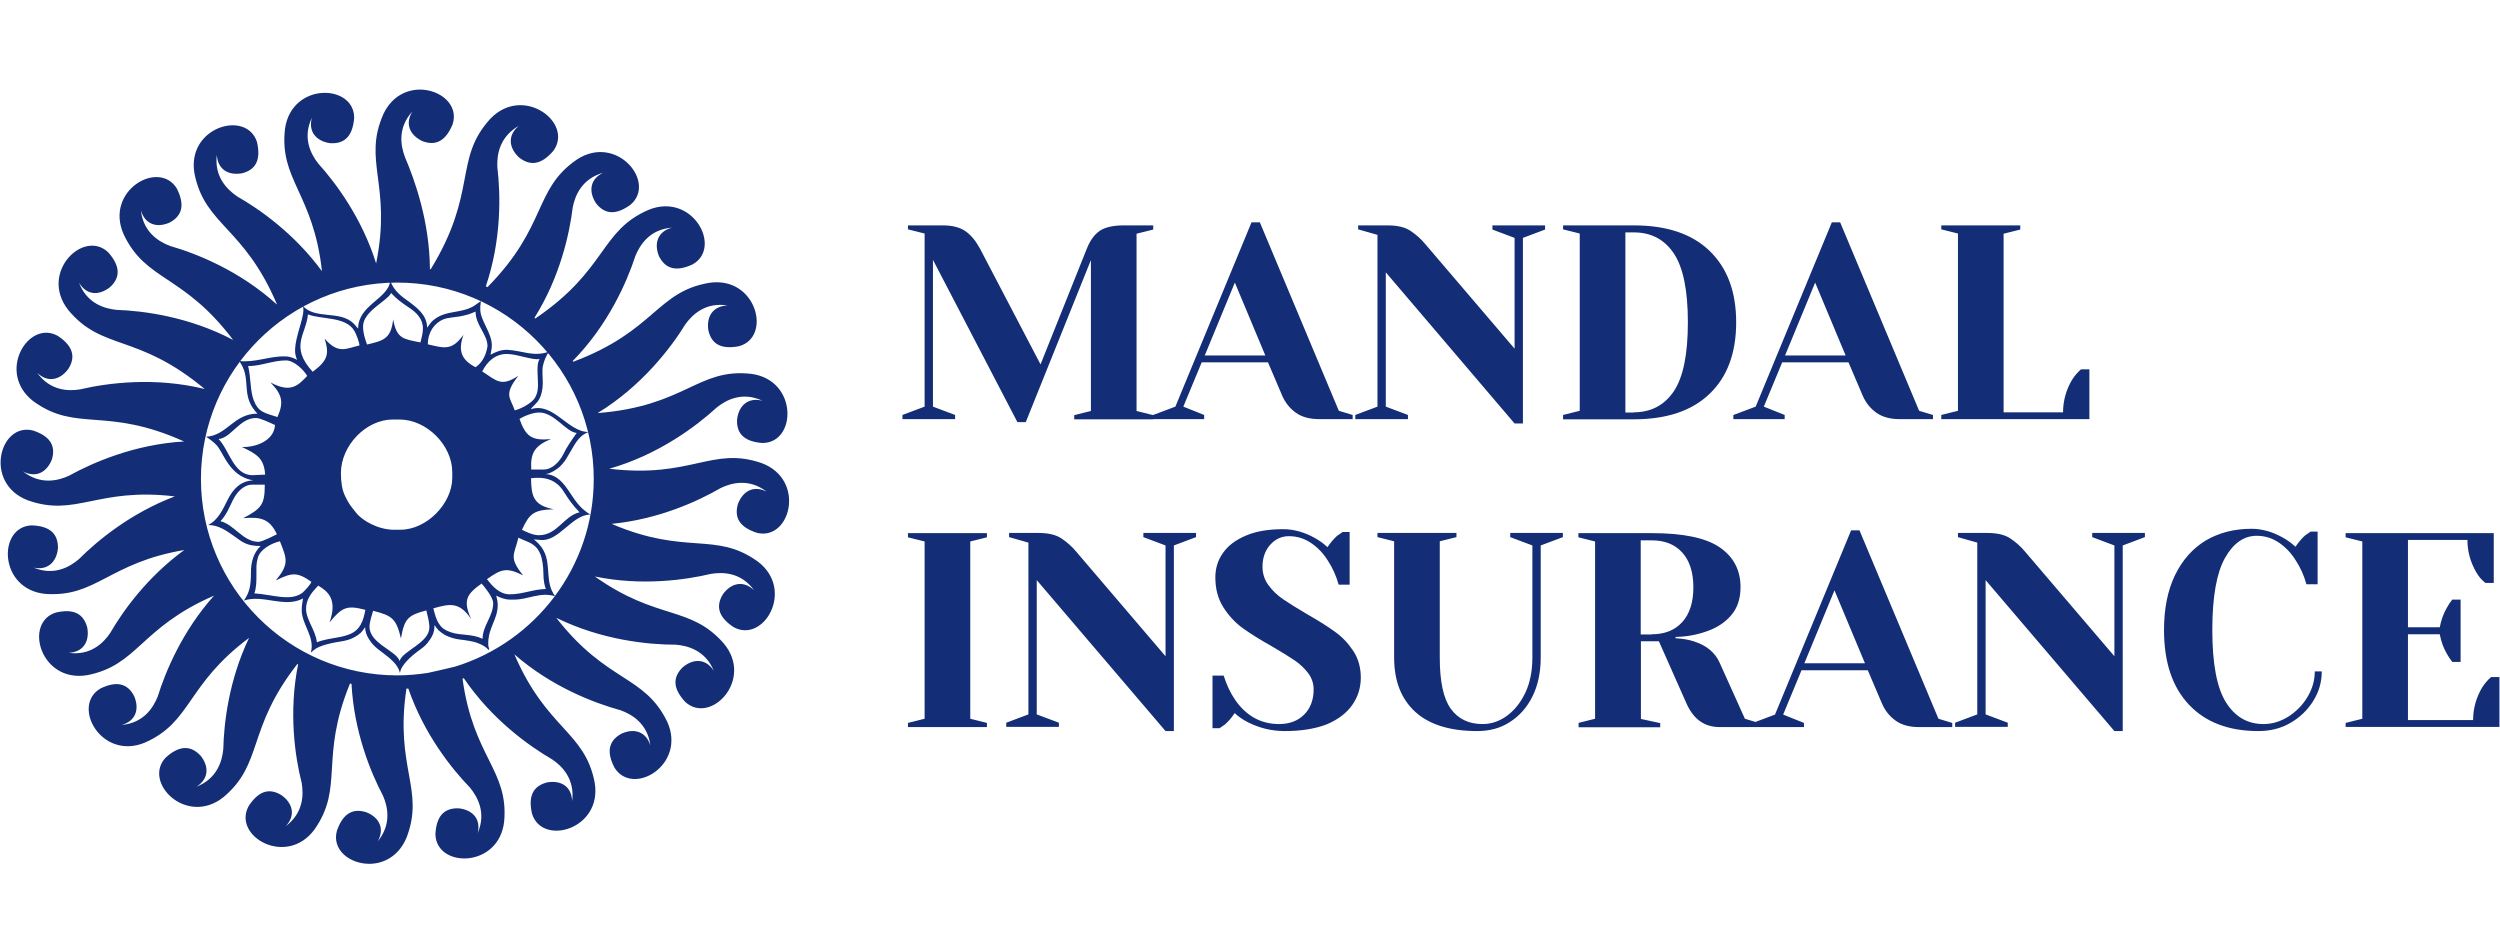 <?xml version="1.0" encoding="utf-8"?>
<!-- Generator: Adobe Illustrator 24.3.0, SVG Export Plug-In . SVG Version: 6.00 Build 0)  -->
<svg version="1.1" id="Layer_1" xmlns="http://www.w3.org/2000/svg" xmlns:xlink="http://www.w3.org/1999/xlink" x="0px" y="0px"
	 viewBox="0 0 132 50" style="enable-background:new 0 0 132 50;" xml:space="preserve">
<style type="text/css">
	.st0{fill-rule:evenodd;clip-rule:evenodd;fill:#132D76;}
	.st1{fill:#132D76;}
</style>
<path class="st0" d="M22.7,14.21l0.04,0.01c2.5-4.08,1.2-5.8,3.14-7.94c1.74-1.83,4.42,0.2,3.34,1.68
	c-0.59,0.69-1.18,0.86-1.82,0.35c-0.56-0.53-0.59-1.19,0-1.67c-1.04,0.59-1.17,1.55-1.14,2.19c0.17,1.42,0.23,3.82-0.61,6.29
	c0.03,0.01,0.06,0.03,0.09,0.04c3.19-3.24,2.41-5.17,4.74-6.75c2.1-1.35,4.2,1.23,2.81,2.4c-0.73,0.53-1.34,0.55-1.83-0.09
	c-0.41-0.65-0.28-1.28,0.39-1.6c-1.14,0.32-1.49,1.22-1.61,1.83c-0.17,1.39-0.67,3.68-2.02,5.83c0.01,0.01,0.03,0.02,0.04,0.04
	c3.82-2.59,3.4-4.64,6.01-5.75c2.32-0.92,3.88,2.01,2.3,2.89c-0.82,0.38-1.42,0.28-1.78-0.44c-0.28-0.71-0.03-1.31,0.69-1.5
	c-1.18,0.09-1.69,0.91-1.93,1.49c-0.45,1.38-1.44,3.65-3.31,5.55l0.03,0.04c4.32-1.62,4.4-3.71,7.2-4.17
	c2.48-0.35,3.3,2.87,1.55,3.35c-0.88,0.17-1.45-0.06-1.62-0.85c-0.11-0.76,0.28-1.28,1.02-1.3c-1.17-0.19-1.86,0.48-2.23,0.99
	c-0.77,1.25-2.3,3.26-4.62,4.68l0,0.01c4.64-0.37,5.28-2.39,8.1-2.07c2.48,0.33,2.4,3.66,0.58,3.65c-0.9-0.07-1.38-0.45-1.33-1.26
	c0.1-0.76,0.62-1.16,1.34-0.97c-1.07-0.5-1.92-0.04-2.41,0.35c-1.08,0.99-3.08,2.5-5.68,3.24c4.34,0.52,5.42-1.2,8.04-0.3
	c2.35,0.87,1.54,4.09-0.22,3.69c-0.86-0.27-1.25-0.74-1.03-1.52c0.27-0.72,0.85-1,1.52-0.66c-0.94-0.72-1.87-0.46-2.43-0.19
	c-1.19,0.69-3.27,1.65-5.76,1.89c3.95,1.69,5.47,0.38,7.71,1.98c2,1.5,0.31,4.36-1.27,3.47c-0.75-0.5-0.98-1.06-0.55-1.75
	c0.46-0.61,1.1-0.71,1.64-0.19c-0.69-0.96-1.66-0.97-2.28-0.87c-1.35,0.32-3.65,0.65-6.13,0.14c3.3,2.34,5.04,1.51,6.81,3.54
	c1.6,1.92-0.71,4.31-2.04,3.08c-0.61-0.66-0.71-1.26-0.13-1.83c0.59-0.49,1.24-0.44,1.64,0.19c-0.45-1.09-1.39-1.33-2.01-1.38
	c-1.45,0-3.91-0.24-6.31-1.42c2.68,3.44,4.65,3,5.86,5.49c1.03,2.28-1.82,3.97-2.78,2.43c-0.42-0.8-0.35-1.41,0.36-1.8
	c0.7-0.32,1.31-0.09,1.53,0.62c-0.15-1.17-0.99-1.65-1.58-1.86c-1.38-0.38-3.63-1.23-5.6-2.95c1.71,3.97,3.72,4.06,4.24,6.77
	c0.42,2.47-2.78,3.38-3.31,1.64c-0.2-0.88,0.02-1.45,0.8-1.65c0.76-0.13,1.29,0.24,1.32,0.99c0.15-1.17-0.53-1.85-1.05-2.2
	c-1.24-0.72-3.2-2.12-4.67-4.29c-0.02,0.01-0.04,0.01-0.07,0.02c0.57,4.17,2.44,4.82,2.2,7.54c-0.27,2.49-3.6,2.48-3.63,0.67
	c0.05-0.9,0.42-1.39,1.23-1.36c0.76,0.08,1.18,0.59,1,1.31c0.47-1.08-0.01-1.92-0.41-2.41c-0.97-1-2.42-2.82-3.25-5.22
	c-0.03,0-0.06,0-0.1,0c-0.63,4.18,0.99,5.33,0,7.88c-0.41,0.97-1.21,1.37-1.96,1.37c-1.04,0-1.99-0.74-1.71-1.75
	c0.3-0.85,0.79-1.22,1.56-0.97c0.71,0.29,0.96,0.89,0.59,1.54c0.75-0.91,0.53-1.85,0.28-2.42c-0.65-1.23-1.53-3.38-1.66-5.9
	c-0.03-0.01-0.05-0.01-0.08-0.02c-1.62,3.95-0.3,5.45-1.87,7.7c-1.48,2.02-4.36,0.36-3.48-1.23c0.49-0.75,1.05-1,1.74-0.57
	c0.62,0.45,0.73,1.1,0.21,1.64c0.95-0.71,0.95-1.67,0.85-2.29c-0.35-1.37-0.7-3.73-0.19-6.26l-0.04-0.02
	c-2.69,3.44-1.78,5.25-3.9,7.03c-1.96,1.56-4.3-0.8-3.04-2.1c0.67-0.6,1.28-0.68,1.83-0.09c0.48,0.6,0.41,1.25-0.22,1.64
	c1.1-0.43,1.36-1.36,1.42-1.98c0.03-1.37,0.29-3.64,1.36-5.88c-3.33,2.49-3.01,4.43-5.5,5.53c-2.31,0.96-3.91-1.96-2.34-2.86
	c0.81-0.39,1.42-0.3,1.78,0.42c0.29,0.71,0.05,1.31-0.67,1.51c1.18-0.11,1.68-0.93,1.91-1.51c0.41-1.32,1.3-3.45,2.97-5.32
	c-3.9,1.69-4.01,3.68-6.7,4.2c-2.47,0.41-3.37-2.79-1.64-3.31c0.88-0.2,1.45,0.02,1.65,0.81c0.13,0.76-0.25,1.29-0.99,1.32
	c1.17,0.16,1.85-0.53,2.2-1.05c0.67-1.16,1.96-2.96,3.91-4.38c-4,0.68-4.63,2.5-7.32,2.32c-2.49-0.23-2.55-3.55-0.74-3.62
	c0.9,0.03,1.4,0.39,1.39,1.2c-0.07,0.76-0.57,1.19-1.29,1.03c1.09,0.45,1.92-0.04,2.4-0.45c0.97-0.97,2.73-2.43,5.06-3.31
	c-4.11-0.49-5.22,1.12-7.78,0.2c-2.33-0.91-1.47-4.12,0.29-3.68c0.85,0.28,1.23,0.76,1,1.53c-0.28,0.71-0.87,0.98-1.53,0.63
	c0.93,0.73,1.86,0.49,2.43,0.23c1.25-0.69,3.46-1.66,6.08-1.81c-4.12-1.86-5.66-0.47-7.94-2.11c-2-1.51-0.29-4.36,1.28-3.46
	c0.75,0.5,0.98,1.07,0.54,1.75c-0.46,0.61-1.11,0.71-1.64,0.19c0.69,0.96,1.65,0.98,2.27,0.88c1.44-0.34,3.94-0.67,6.58-0.02
	c-3.56-2.97-5.42-1.99-7.22-4.19c-1.53-1.98,0.85-4.29,2.14-3.01c0.59,0.68,0.67,1.29,0.07,1.83c-0.61,0.47-1.25,0.4-1.63-0.25
	c0.42,1.11,1.34,1.37,1.97,1.44c1.43,0.05,3.84,0.36,6.17,1.59c-2.64-3.5-4.62-3.08-5.79-5.6c-1-2.29,1.88-3.95,2.82-2.39
	c0.4,0.8,0.33,1.41-0.38,1.79c-0.7,0.31-1.31,0.08-1.52-0.64c0.13,1.17,0.96,1.66,1.55,1.88c1.39,0.4,3.66,1.3,5.62,3.08l0.01-0.01
	c-1.75-4.11-3.8-4.15-4.35-6.89c-0.44-2.46,2.75-3.4,3.3-1.67c0.2,0.88-0.01,1.45-0.79,1.65c-0.76,0.13-1.29-0.23-1.33-0.98
	c-0.15,1.17,0.55,1.84,1.07,2.2c1.18,0.67,3.03,1.97,4.48,3.95c-0.45-4.11-2.27-4.83-1.95-7.53c0.36-2.48,3.68-2.36,3.65-0.55
	c-0.08,0.9-0.46,1.37-1.27,1.32c-0.76-0.11-1.16-0.63-0.96-1.35c-0.51,1.07-0.06,1.92,0.33,2.42c0.93,1.03,2.31,2.88,3.06,5.28
	c0.84-4.17-0.73-5.39,0.39-7.9c0.44-0.92,1.21-1.28,1.94-1.28c1.07,0.01,2.04,0.81,1.71,1.83c-0.34,0.83-0.85,1.18-1.6,0.89
	c-0.69-0.33-0.92-0.94-0.52-1.57c-0.8,0.87-0.62,1.82-0.4,2.41C21.91,9.53,22.68,11.7,22.7,14.21L22.7,14.21z M22.59,35.53
	c0.48-0.11,0.96-0.21,1.43-0.33c4.24-1.3,7.33-5.25,7.33-9.91c0-5.72-4.64-10.37-10.37-10.37c-5.72,0-10.37,4.64-10.37,10.37
	c0,5.72,4.64,10.37,10.37,10.37C21.53,35.66,22.06,35.61,22.59,35.53L22.59,35.53z"/>
<path class="st0" d="M12.63,19.06c0.32,0.47,0.35,0.76,0.4,1.48c0.04,0.54,0.19,0.9,0.56,1.3c-1.25,0-1.6,1.16-2.71,1.22
	c0.23,0.15,0.48,0.33,0.64,0.55c0.17,0.25,0.28,0.49,0.45,0.75c0.29,0.45,0.7,0.89,1.4,1c-0.67,0.04-1.06,0.45-1.35,1.03
	c-0.26,0.51-0.49,1.06-1.03,1.33c0.58,0,1.01,0.34,1.36,0.58c0.44,0.31,0.65,0.53,1.41,0.53c-0.38,0.36-0.51,0.87-0.51,1.37
	c0,0.74-0.07,1.06-0.37,1.51C13.9,31.37,15,32.12,16,31.6c-0.03,0.17-0.07,0.4-0.07,0.61c0,0.77,0.72,1.43,0.48,2.25
	c0.25-0.21,0.29-0.26,0.67-0.39c0.21-0.07,0.63-0.16,0.85-0.19c0.34-0.05,0.56-0.11,0.81-0.25c0.11-0.06,0.22-0.14,0.31-0.22
	c0.08-0.08,0.18-0.22,0.23-0.3c0,0.25,0.09,0.48,0.23,0.68c0.06,0.09,0.14,0.2,0.21,0.27c0.13,0.14,0.36,0.31,0.52,0.43
	c0.35,0.27,0.78,0.59,0.88,1.05c0.03-0.41,0.63-0.92,0.91-1.13c0.2-0.15,0.41-0.28,0.55-0.47c0.23-0.3,0.37-0.54,0.36-0.94
	c0.06,0.09,0.16,0.23,0.25,0.31c0.08,0.07,0.22,0.17,0.31,0.22c0.21,0.11,0.51,0.21,0.8,0.24c0.22,0.02,0.72,0.1,0.89,0.17
	c0.14,0.05,0.24,0.1,0.36,0.17c0.14,0.08,0.17,0.15,0.28,0.22c0-0.15-0.05-0.15-0.05-0.29v-0.08c0-0.82,0.5-1.26,0.5-2.01
	c0-0.19-0.04-0.35-0.08-0.5c0.2,0.1,0.45,0.21,0.74,0.21h0.19c0.78,0,1.37-0.42,2.18-0.18c-0.56-0.75-0.19-1.65-0.61-2.41
	c-0.16-0.3-0.36-0.46-0.51-0.59l0.35,0.03c0.97,0.1,1.66-1.34,2.63-1.34c-0.53-0.33-0.74-0.65-1.08-1.16
	c-0.32-0.48-0.66-0.95-1.3-0.98c0.24,0,0.64-0.26,0.77-0.39c0.24-0.24,0.3-0.35,0.47-0.64c0.3-0.48,0.48-0.98,1.05-1.19
	c-1.11,0-1.86-1.6-3.06-1.2c0.11-0.17,0.31-0.28,0.46-0.55c0.11-0.2,0.18-0.52,0.18-0.83c0-0.32-0.05-0.68,0.01-0.93
	c0.06-0.26,0.16-0.5,0.31-0.73c-0.81,0.29-1.41-0.06-2.2-0.1c-0.34,0-0.58,0.1-0.88,0.26l0.06-0.34l0.01-0.16
	c0-0.65-0.61-1.32-0.61-1.88v-0.16l0.03-0.29c-0.27,0.17-0.32,0.27-0.67,0.4c-0.2,0.08-0.69,0.17-0.93,0.21
	c-0.46,0.09-0.76,0.24-1.01,0.49c-0.06,0.07-0.18,0.24-0.23,0.3c0-0.65-0.52-1.04-0.9-1.33c-0.23-0.17-0.42-0.29-0.62-0.49
	c-0.19-0.19-0.33-0.39-0.42-0.65c-0.13,0.97-1.7,1.27-1.7,2.52c-0.04-0.03-0.17-0.21-0.25-0.28c-0.73-0.7-2.03-0.18-2.68-0.93
	c0.2,0.42-0.4,1.54-0.4,2.38c0,0.17,0.05,0.36,0.11,0.48c-0.19-0.09-0.36-0.18-0.64-0.18C14.25,18.79,13.47,19.16,12.63,19.06
	L12.63,19.06L12.63,19.06z M19.17,17.23c0-0.8,1.3-1.35,1.48-1.76c0.29,0.32,0.57,0.52,0.93,0.76c0.41,0.27,0.75,0.6,0.75,1.11
	c0,0.29-0.08,0.51-0.13,0.74c-0.89-0.18-1.26-0.18-1.44-1.22c-0.12,1.02-0.48,1.12-1.38,1.33C19.26,17.86,19.17,17.58,19.17,17.23
	L19.17,17.23L19.17,17.23z M22.59,18.18c0-0.65,0.35-1.12,0.82-1.32c0.22-0.09,0.62-0.11,0.9-0.16c0.08-0.01,0.34-0.08,0.42-0.1
	c0.12-0.04,0.22-0.08,0.38-0.15c0,0.73,0.63,1.2,0.63,1.83c-0.07,0.44-0.25,0.85-0.63,1.11c-0.77-0.4-0.93-0.89-0.64-1.71
	C23.86,18.52,23.48,18.39,22.59,18.18L22.59,18.18L22.59,18.18z M16.26,16.6c0.73,0.28,2,0.1,2.45,0.87
	c0.08,0.13,0.26,0.58,0.27,0.77c-0.71,0.16-1.11,0.48-1.84-0.36c0.25,0.8,0.18,1.15-0.63,1.75C15.28,18.29,16.16,17.67,16.26,16.6
	L16.26,16.6L16.26,16.6z M25.46,19.61c0.27-0.52,0.68-0.92,1.3-0.92c0.57,0,1.41,0.36,1.73,0.26c-0.1,0.19-0.11,0.34-0.11,0.61
	c0,0.61,0.12,1.07-0.16,1.48c-0.16,0.24-0.67,0.53-1.04,0.63c-0.24-0.69-0.6-0.82,0.19-1.83C26.46,20.44,26.23,20.11,25.46,19.61
	L25.46,19.61L25.46,19.61z M15.1,19.03c0.44,0,0.96,0.53,1.12,0.82c-0.47,0.49-0.86,0.93-1.94,0.34c0.63,0.65,0.71,1.06,0.37,1.83
	c-0.22-0.07-0.61-0.18-0.78-0.28c-0.23-0.13-0.36-0.32-0.46-0.57c-0.21-0.51-0.16-1.27-0.31-1.84
	C13.78,19.33,14.41,19.03,15.1,19.03L15.1,19.03L15.1,19.03z M27.43,22.12c0.27-0.17,0.72-0.34,1.04-0.34
	c0.81,0,1.41,1.03,1.98,1.08c-0.27,0.38-0.52,0.73-0.72,1.15c-0.17,0.33-0.55,0.78-1.02,0.78h-0.66c-0.05-0.86,0.17-1.25,1.04-1.61
	C28.07,23.29,27.75,23.03,27.43,22.12L27.43,22.12L27.43,22.12z M11.54,23.18c0.66-0.05,1.11-1.11,1.97-1.11
	c0.23,0,0.72,0.24,1.01,0.37c-0.05,0.84-1.03,1.19-1.75,1.16c0.8,0.38,1.17,0.6,1.23,1.46l-0.67,0.03
	C12.33,25.09,12.11,23.76,11.54,23.18L11.54,23.18L11.54,23.18z M18,24.98c0-1.45,1.32-2.83,2.74-2.83h0.35
	c1.44,0,2.79,1.36,2.79,2.78v0.29c0,1.37-1.35,2.75-2.74,2.75h-0.35c-0.79,0-1.65-0.46-1.99-0.9c-0.28-0.36-0.36-0.42-0.58-0.88
	C18.06,25.87,18,25.44,18,24.98L18,24.98L18,24.98z M28.04,25.25c0.73-0.09,1.34,0.07,1.74,0.73c0.24,0.39,0.49,0.73,0.82,1.07
	c-0.85,0.2-1.16,1.21-2.16,1.21c-0.28,0-0.66-0.17-0.88-0.29c0.4-0.87,0.64-1.05,1.68-1.08C28.15,26.68,28.05,26.18,28.04,25.25
	L28.04,25.25L28.04,25.25z M11.64,27.52c0.32-0.34,0.46-0.72,0.67-1.14c0.17-0.34,0.52-0.79,1.01-0.79h0.66
	c0,1.01-0.14,1.25-1.14,1.77c0.92-0.08,1.4,0.03,1.78,0.85c-0.07,0.03-0.76,0.4-0.98,0.4C12.83,28.6,12.36,27.69,11.64,27.52
	L11.64,27.52L11.64,27.52z M27.37,28.39c0.18,0.09,0.59,0.24,0.72,0.33c0.23,0.15,0.34,0.29,0.45,0.56
	c0.09,0.22,0.15,0.65,0.15,0.96c0,0.44,0.07,0.7,0.13,0.86c-0.66,0.01-1.23,0.28-1.9,0.28c-0.57,0-0.94-0.46-1.21-0.8
	c0.74-0.52,1.02-0.65,1.91-0.2C26.85,29.42,27.15,29.32,27.37,28.39L27.37,28.39L27.37,28.39z M13.43,31.33
	c0.11-0.31,0.11-0.65,0.11-0.98c0-0.43-0.02-0.58,0.08-0.92c0.12-0.42,0.71-0.75,1.16-0.85c0.37,0.94,0.5,1.2-0.22,2.07
	c0.86-0.43,1.14-0.45,1.88,0.07c-0.03,0.13-0.34,0.46-0.46,0.57C15.35,31.78,14.39,31.39,13.43,31.33L13.43,31.33L13.43,31.33z
	 M25.43,30.81c0.11,0.13,0.61,0.71,0.61,1.04c0,0.69-0.56,1.19-0.56,1.88c-0.58-0.28-1.15-0.16-1.69-0.35
	c-0.28-0.1-0.45-0.2-0.6-0.43c-0.17-0.25-0.23-0.53-0.31-0.83c0.88-0.25,1.38-0.35,2,0.57C24.43,31.7,24.63,31.38,25.43,30.81
	L25.43,30.81L25.43,30.81z M19.29,32.2c-0.1,0.58-0.28,1.1-0.89,1.31c-0.49,0.19-1.06,0.17-1.67,0.4c-0.06-0.63-0.57-1.18-0.57-1.76
	c0-0.51,0.29-0.86,0.64-1.23c0.49,0.29,1.04,0.71,0.6,1.94C18.06,32.06,18.31,31.94,19.29,32.2L19.29,32.2L19.29,32.2z M22.51,32.23
	c0.07,0.32,0.16,0.57,0.16,0.9c0,0.82-1.42,1.23-1.57,1.77c-0.16-0.53-1.59-0.93-1.59-1.8c0-0.26,0.13-0.65,0.19-0.85
	c0.98,0.25,1.22,0.39,1.47,1.46C21.35,32.66,21.55,32.48,22.51,32.23L22.51,32.23L22.51,32.23z"/>
<path class="st1" d="M49.26,13.72v7.75l1.17,0.44v0.22h-2.78v-0.22l1.17-0.44v-9.14l-0.88-0.22V11.9h1.83c0.51,0,0.91,0.1,1.21,0.31
	c0.3,0.21,0.55,0.52,0.77,0.93l3.19,6.1l2.44-6.1c0.17-0.43,0.39-0.74,0.67-0.94c0.28-0.2,0.72-0.3,1.3-0.3h1.54v0.22l-0.88,0.22
	v9.36l0.88,0.22v0.22h-4.17v-0.22l0.88-0.22v-7.97l-3.44,8.56h-0.44L49.26,13.72L49.26,13.72z M60.89,21.91l1.17-0.44l4.02-9.73
	h0.44l4.17,9.95l0.73,0.22v0.22h-1.76c-0.51,0-0.92-0.11-1.24-0.34c-0.32-0.23-0.56-0.53-0.72-0.9l-0.75-1.76h-3.5l-0.97,2.34
	l1.1,0.44v0.22h-2.71V21.91L60.89,21.91z M63.61,18.77h3.2l-1.61-3.85L63.61,18.77L63.61,18.77z M73.17,14.38v7.09l1.17,0.44v0.22
	h-2.78v-0.22l1.17-0.44v-9.07l-1.02-0.29V11.9h1.54c0.52,0,0.92,0.09,1.21,0.28c0.29,0.19,0.57,0.43,0.83,0.75l4.68,5.48v-5.85
	l-1.17-0.44V11.9h2.78v0.22l-1.17,0.44v9.8h-0.44L73.17,14.38L73.17,14.38z M82.53,21.91l0.88-0.22v-9.36l-0.88-0.22V11.9h3.73
	c1.75,0,3.08,0.45,4.01,1.35c0.93,0.9,1.4,2.15,1.4,3.77c0,1.62-0.47,2.88-1.4,3.77c-0.93,0.9-2.27,1.35-4.01,1.35h-3.73V21.91
	L82.53,21.91z M86.26,21.77c0.91,0,1.61-0.37,2.11-1.1c0.5-0.74,0.75-1.95,0.75-3.65c0-1.7-0.25-2.91-0.75-3.65
	c-0.5-0.74-1.2-1.1-2.11-1.1h-0.44v9.51H86.26L86.26,21.77z M91.53,21.91l1.17-0.44l4.02-9.73h0.44l4.17,9.95l0.73,0.22v0.22h-1.75
	c-0.51,0-0.92-0.11-1.24-0.34c-0.32-0.23-0.56-0.53-0.72-0.9l-0.75-1.76h-3.5l-0.97,2.34l1.1,0.44v0.22h-2.71V21.91L91.53,21.91z
	 M94.25,18.77h3.2l-1.61-3.85L94.25,18.77L94.25,18.77z M102.5,21.91l0.88-0.22v-9.36l-0.88-0.22V11.9h4.17v0.22l-0.88,0.22v9.43
	h3.14c0-0.61,0.16-1.18,0.47-1.71c0.14-0.22,0.3-0.41,0.48-0.56h0.44v2.63h-7.82V21.91L102.5,21.91z M47.94,38.39v-0.22l0.88-0.22
	v-9.36l-0.88-0.22v-0.22h4.17v0.22l-0.88,0.22v9.36l0.88,0.22v0.22H47.94L47.94,38.39z M54.74,30.63v7.09l1.17,0.44v0.22h-2.78
	v-0.22l1.17-0.44v-9.07l-1.02-0.29v-0.22h1.54c0.52,0,0.92,0.09,1.21,0.28c0.29,0.19,0.57,0.43,0.83,0.75l4.68,5.48v-5.85
	l-1.17-0.44v-0.22h2.78v0.22l-1.17,0.44v9.8h-0.44L54.74,30.63L54.74,30.63z M67.83,38.6c-0.69,0-1.34-0.16-1.95-0.47
	c-0.27-0.14-0.5-0.3-0.69-0.48c-0.14,0.22-0.31,0.42-0.51,0.6c-0.18,0.13-0.27,0.19-0.29,0.2h-0.37v-2.78h0.59
	c0.15,0.48,0.35,0.91,0.61,1.29c0.59,0.85,1.37,1.27,2.31,1.27c0.56,0,1-0.17,1.33-0.5c0.33-0.33,0.5-0.78,0.5-1.33
	c0-0.32-0.1-0.61-0.29-0.86c-0.19-0.25-0.43-0.48-0.71-0.67c-0.28-0.19-0.68-0.44-1.18-0.73c-0.64-0.36-1.17-0.69-1.57-0.98
	c-0.4-0.29-0.74-0.66-1.02-1.1c-0.28-0.44-0.42-0.97-0.42-1.57c0-0.48,0.13-0.91,0.4-1.29c0.27-0.39,0.67-0.69,1.21-0.92
	c0.54-0.23,1.19-0.34,1.97-0.34c0.57,0,1.13,0.16,1.7,0.48c0.21,0.12,0.43,0.27,0.64,0.47c0.17-0.25,0.34-0.45,0.51-0.6
	c0.18-0.13,0.27-0.19,0.29-0.2h0.37v2.78h-0.58c-0.13-0.47-0.32-0.89-0.57-1.27c-0.23-0.37-0.52-0.68-0.87-0.92
	c-0.35-0.24-0.74-0.37-1.19-0.37c-0.38,0-0.71,0.15-0.98,0.45c-0.27,0.3-0.41,0.69-0.41,1.16c0,0.36,0.1,0.68,0.31,0.97
	c0.21,0.29,0.47,0.54,0.78,0.75c0.31,0.21,0.72,0.47,1.25,0.78c0.61,0.35,1.11,0.66,1.49,0.94c0.38,0.27,0.7,0.61,0.97,1.02
	c0.26,0.4,0.39,0.87,0.39,1.4s-0.15,1.01-0.45,1.44c-0.3,0.43-0.76,0.78-1.36,1.03C69.44,38.48,68.7,38.6,67.83,38.6L67.83,38.6z
	 M78,38.6c-1.44,0-2.54-0.34-3.28-1.02c-0.74-0.68-1.11-1.63-1.11-2.86v-6.14l-0.88-0.22v-0.22h4.17v0.22l-0.88,0.22v6.14
	c0,1.26,0.19,2.16,0.58,2.7c0.39,0.54,0.95,0.81,1.68,0.81c0.45,0,0.88-0.14,1.28-0.43c0.4-0.29,0.73-0.7,0.98-1.23
	c0.25-0.53,0.37-1.15,0.37-1.85v-5.92l-1.17-0.44v-0.22h2.78v0.22l-1.17,0.44v5.92c0,0.79-0.15,1.48-0.44,2.06
	c-0.29,0.58-0.69,1.03-1.2,1.35C79.22,38.45,78.64,38.6,78,38.6L78,38.6z M83.34,38.17l0.88-0.22v-9.36l-0.88-0.22v-0.22h3.88
	c1.66,0,2.85,0.25,3.58,0.75c0.73,0.5,1.1,1.2,1.1,2.1c0,0.6-0.16,1.09-0.48,1.47c-0.32,0.38-0.74,0.66-1.24,0.84
	c-0.54,0.2-1.11,0.31-1.71,0.32v0.07c0.36,0.02,0.68,0.07,0.95,0.16c0.68,0.21,1.15,0.6,1.39,1.16l1.32,2.93l0.73,0.22v0.22H90.8
	c-0.8,0-1.38-0.41-1.75-1.24l-1.46-3.29h-0.95v4.1l1.02,0.22v0.22h-4.31V38.17L83.34,38.17z M87.21,33.49
	c0.68,0,1.22-0.21,1.61-0.64c0.39-0.43,0.59-1.04,0.59-1.84c0-0.8-0.2-1.41-0.59-1.84c-0.39-0.43-0.93-0.64-1.61-0.64h-0.58v4.97
	H87.21L87.21,33.49z M92.55,38.17l1.17-0.44L97.74,28h0.44l4.17,9.95l0.73,0.22v0.22h-1.75c-0.51,0-0.92-0.11-1.24-0.34
	c-0.32-0.23-0.56-0.53-0.72-0.9l-0.75-1.76h-3.5l-0.97,2.34l1.1,0.44v0.22h-2.71V38.17L92.55,38.17z M95.27,35.02h3.2l-1.61-3.85
	L95.27,35.02L95.27,35.02z M104.84,30.63v7.09l1.17,0.44v0.22h-2.78v-0.22l1.17-0.44v-9.07l-1.02-0.29v-0.22h1.54
	c0.52,0,0.92,0.09,1.21,0.28c0.29,0.19,0.57,0.43,0.83,0.75l4.68,5.48v-5.85l-1.17-0.44v-0.22h2.78v0.22l-1.17,0.44v9.8h-0.44
	L104.84,30.63L104.84,30.63z M119.24,38.6c-1.56,0-2.78-0.46-3.66-1.39c-0.88-0.93-1.32-2.24-1.32-3.95c0-1.12,0.19-2.08,0.58-2.89
	c0.39-0.8,0.93-1.41,1.62-1.83c0.7-0.41,1.5-0.62,2.42-0.62c0.56,0,1.12,0.16,1.68,0.48c0.21,0.12,0.43,0.27,0.64,0.47
	c0.17-0.25,0.34-0.45,0.51-0.6c0.18-0.13,0.27-0.19,0.29-0.2h0.37v2.78h-0.59c-0.13-0.47-0.32-0.89-0.57-1.27
	c-0.23-0.37-0.52-0.68-0.87-0.92c-0.35-0.24-0.74-0.37-1.19-0.37c-0.67,0-1.23,0.39-1.67,1.17c-0.44,0.78-0.67,2.05-0.67,3.8
	c0,1.78,0.24,3.06,0.72,3.82c0.48,0.77,1.14,1.15,1.98,1.15c0.46,0,0.89-0.13,1.31-0.39c0.41-0.26,0.75-0.6,1.01-1.03
	c0.26-0.43,0.39-0.88,0.39-1.36h0.37c0,0.56-0.15,1.08-0.45,1.56c-0.3,0.48-0.7,0.87-1.21,1.16
	C120.44,38.46,119.87,38.6,119.24,38.6L119.24,38.6z M123.85,38.17l0.88-0.22v-9.36l-0.88-0.22v-0.22h7.82v2.63h-0.44
	c-0.19-0.15-0.35-0.33-0.48-0.56c-0.31-0.53-0.47-1.1-0.47-1.71h-3.14v4.61h1.68c0.07-0.37,0.19-0.72,0.38-1.04
	c0.08-0.15,0.17-0.29,0.28-0.42h0.44v3.29h-0.44c-0.11-0.14-0.2-0.28-0.28-0.42c-0.19-0.32-0.31-0.67-0.38-1.04h-1.68v4.53h3.44
	c0-0.61,0.16-1.18,0.47-1.71c0.14-0.22,0.3-0.41,0.48-0.56h0.44v2.63h-8.12V38.17L123.85,38.17z"/>
</svg>
